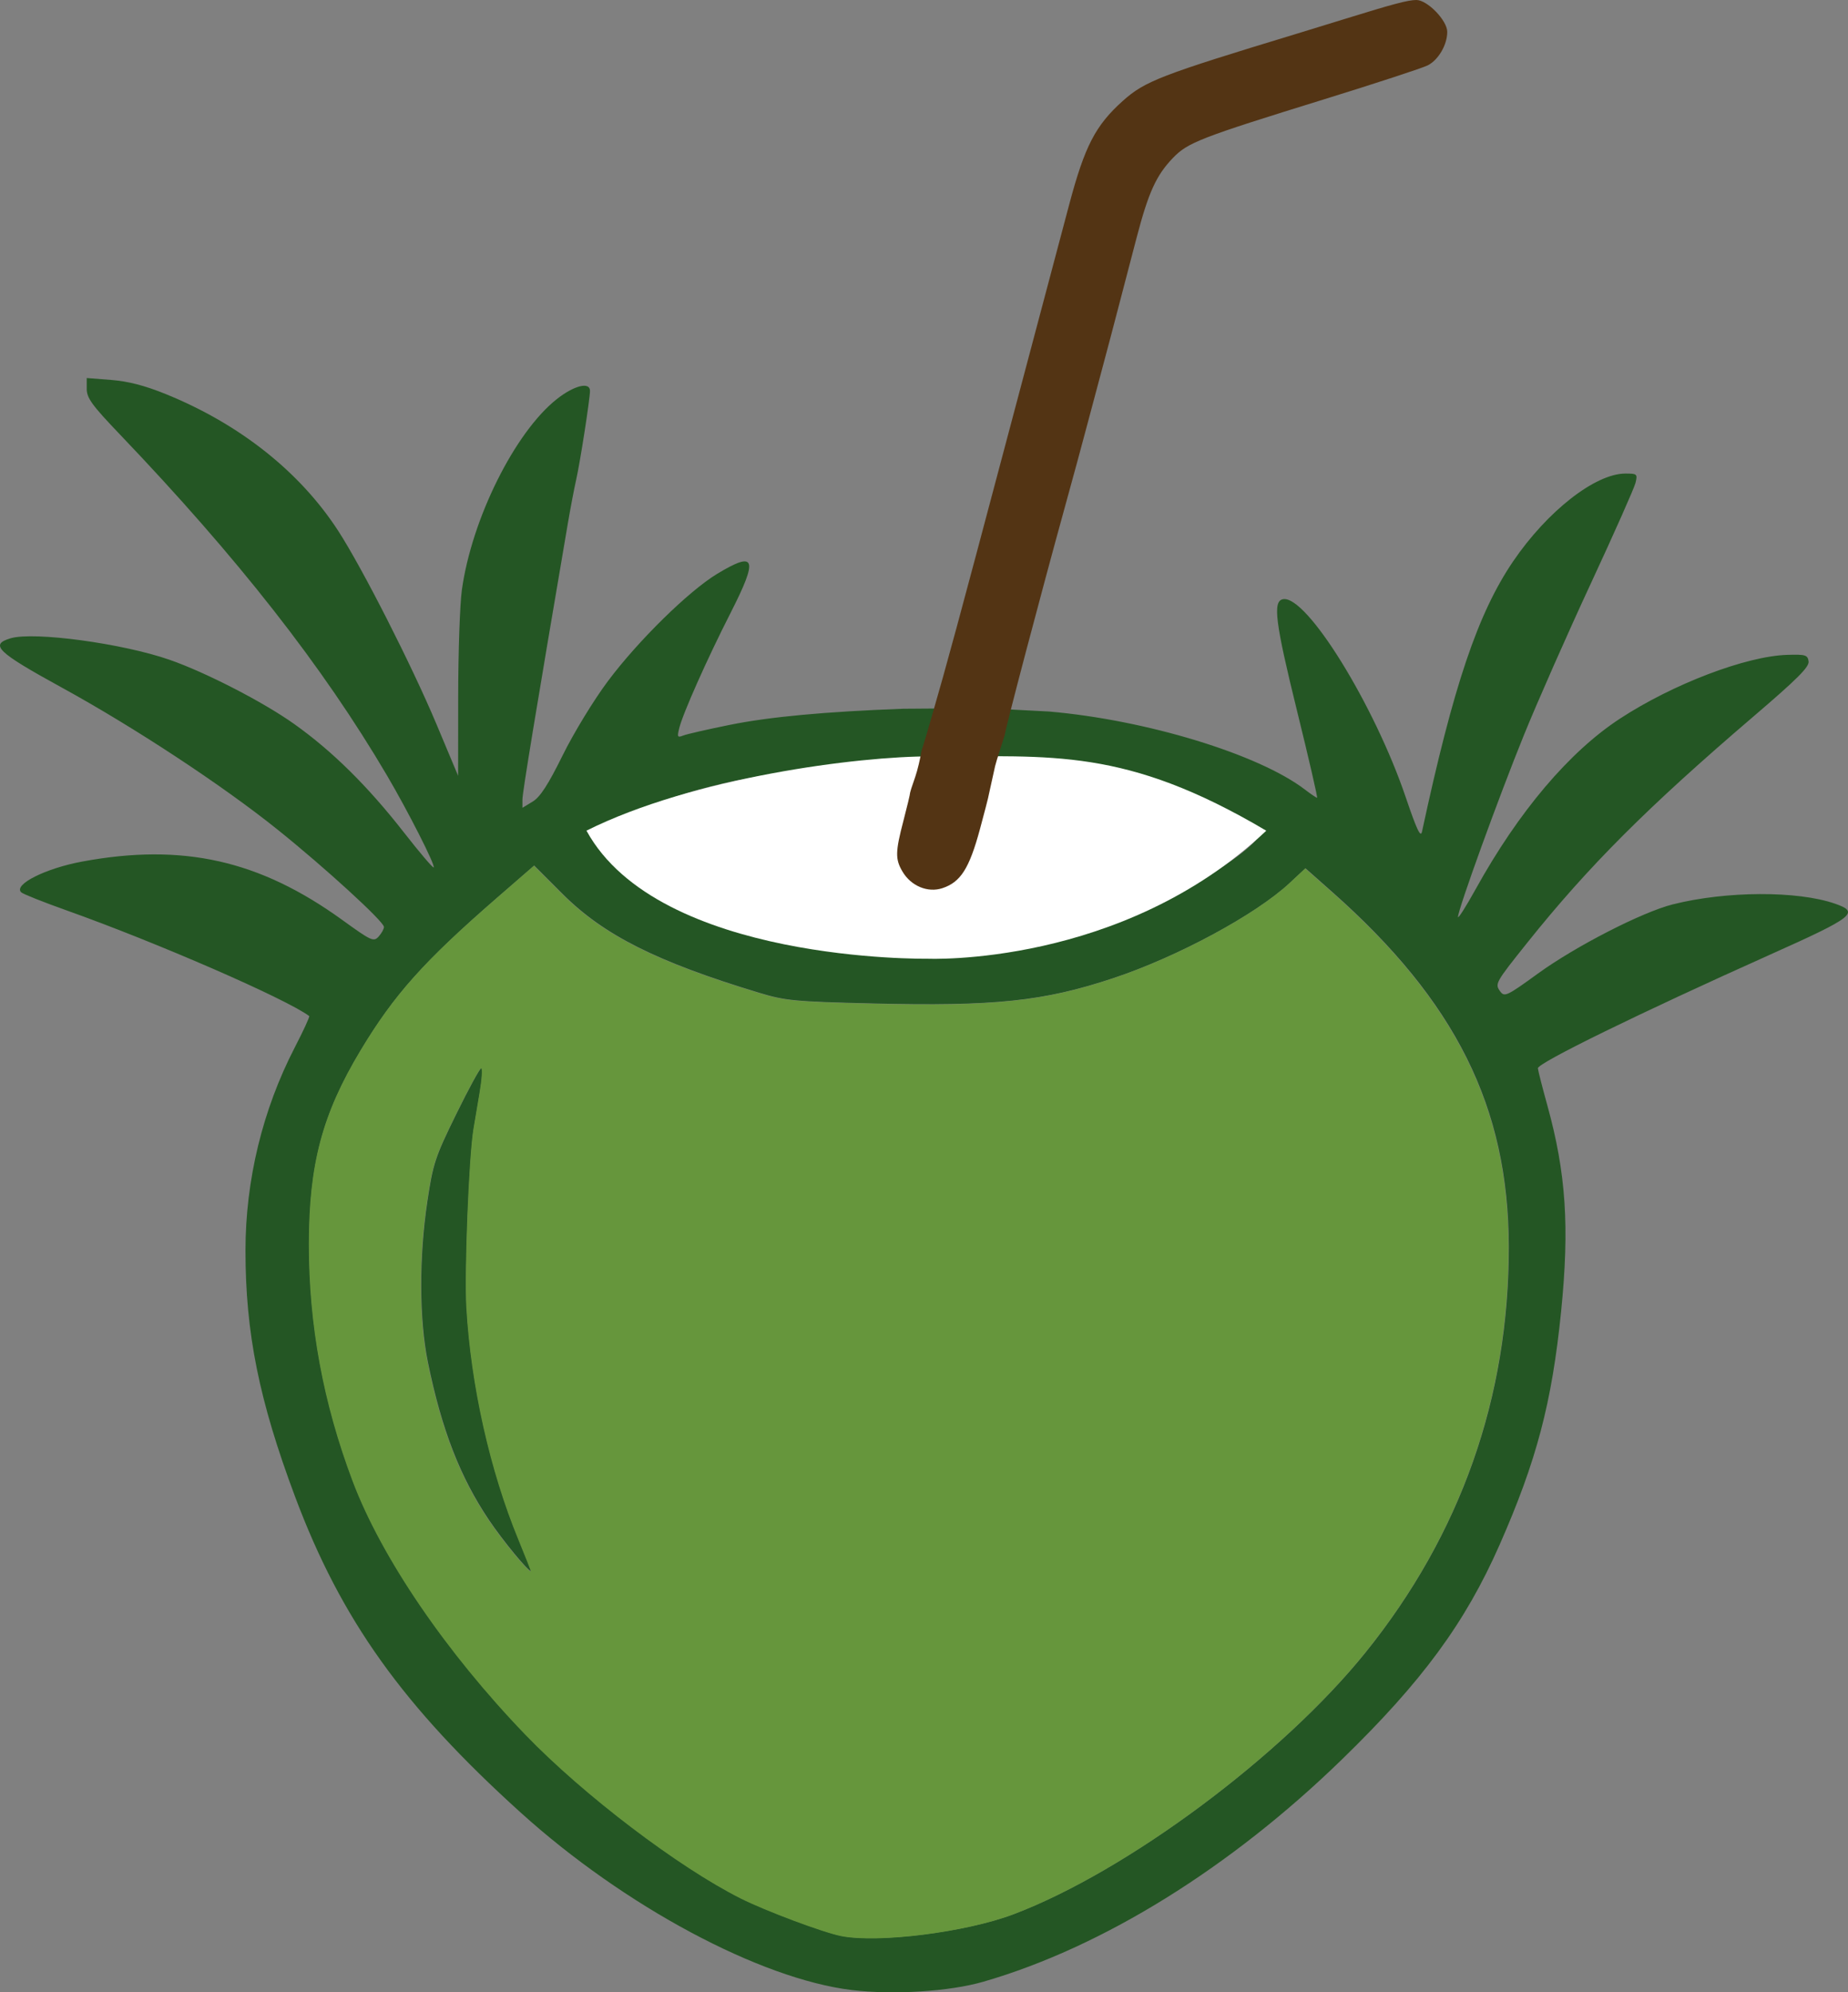<?xml version="1.0" encoding="UTF-8" standalone="no"?>
<svg
   viewBox="0 0 547.145 589.916"
   width="547.145"
   height="589.916"
   version="1.1"
   id="svg11"
   xml:space="preserve"
   xmlns="http://www.w3.org/2000/svg"
   xmlns:svg="http://www.w3.org/2000/svg"><rect x="0" y="0" width="547.145" height="589.916" fill="#808080" stroke="none"/><defs
     id="defs1"><style
       id="style1">
      .stroke-dark { stroke:#1e4d2b; stroke-width:24; stroke-linecap:round; stroke-linejoin:round; }
      .fill-dark   { fill:#2f6b38; }
      .fill-mid    { fill:#4c8e48; }
      .fill-light  { fill:#ffe9d6; }
      .fill-brown  { fill:#6a3f1c; }
    </style></defs><!-- Coconut Body --><!-- Opening (rim and water) --><!-- Leaves (both sides) --><!-- Straw --><!-- Wordmark (kept as text to remain editable; swap font if desired) --><g
     id="g4"
     transform="translate(-257.756,205.654)"><g
       id="g134248"><path
         d="m 548.936,381.118 c -10.09,2.91 -26.66,3.96 -39,2.47 -27.18,-3.3 -67.39,-24.85 -98,-52.53 -34.89,-31.54 -53.19,-57.17 -66.81,-93.54 -10.67,-28.49 -14.69,-48.46 -14.69,-72.91 0.01,-20.86 5.06,-41.65 14.59,-60.11 2.56,-4.96 4.49,-9.14 4.28,-9.3 -6.85,-5.11 -45.12,-21.78 -71.87,-31.3 -6.88,-2.45 -12.91,-4.85 -13.41,-5.35 -2.33,-2.3 7.19,-7.08 18.13,-9.11 29.76,-5.5 52.44,-0.4 76.92,17.29 8.64,6.25 9.31,6.56 10.79,4.92 0.86,-0.95 1.57,-2.23 1.57,-2.84 0,-1.58 -17.45,-17.55 -31.5,-28.82 -16.39,-13.16 -42.39,-30.27 -64,-42.12 -19.08,-10.47 -21.35,-12.67 -15,-14.54 6.89,-2.02 33.03,1.52 46.97,6.36 10.74,3.73 27.81,12.52 36.95,19.03 11.31,8.04 21.8,18.42 32.49,32.11 4.62,5.92 8.58,10.58 8.81,10.36 0.57,-0.57 -7.6,-16.66 -13.85,-27.28 -19.01,-32.31 -44.13,-64.37 -79.12,-101 -8.19,-8.57 -9.75,-10.71 -9.75,-13.41 v -3.22 l 7.25,0.57 c 5.01,0.39 9.99,1.68 16.14,4.18 21.93,8.9 39.77,23.06 51.09,40.54 7.13,11.02 21.76,39.8 29.09,57.26 l 6.39,15.24 0.02,-23.68 c 0.01,-13.02 0.5,-27.14 1.09,-31.37 2.92,-21.02 15.69,-46.68 28.1,-56.49 5.12,-4.05 9.83,-5.22 9.83,-2.45 0,2.38 -2.92,21.16 -4.09,26.31 -0.58,2.57 -1.67,8.28 -2.42,12.68 -9.66,56.69 -13.49,79.98 -13.49,82.02 v 2.45 l 3.03,-1.84 c 2.23,-1.36 4.59,-4.99 8.9,-13.74 3.27,-6.61 9.19,-16.33 13.35,-21.89 8.96,-11.99 23.91,-26.67 32.35,-31.79 11.47,-6.94 12.25,-4.68 4.02,11.5 -7.02,13.79 -14.15,29.81 -15.23,34.2 -0.64,2.59 -0.51,2.83 1.18,2.16 1.05,-0.42 7.26,-1.84 13.8,-3.16 11.88,-2.4 28.19,-3.91 51.35,-4.77 l 24.233,-0.177 c -5.343,5.09 -0.556,8.127 -2.999,15.31 l -23.085,0.457 c -40.27,2.8 -57.59,6.35 -82.9,16.97 -4.12,1.73 -7.91,3.49 -8.4,3.92 -0.5,0.43 2.43,4.22 6.5,8.43 7.97,8.24 14,11.86 30.13,18.09 18.19,7.03 26.88,8.57 51.39,9.09 30.19,0.66 45.95,-1.27 65.91,-8.08 19.11,-6.51 47.56,-24.46 45.09,-28.45 -1.11,-1.8 -17.01,-8.96 -26.81,-12.08 -6.78,-2.15 -15.27,-3.75 -28.25,-5.33 -12.46,-1.51 -24.779,-2.887 -29.695,-3.099 -7.799,-4.524 -10.028,-9.495 3.122,-15.226 l 18.953,0.995 c 28.74,2.48 61.99,12.62 75.69,23.07 1.78,1.36 3.42,2.47 3.65,2.47 0.22,0 -2.45,-11.59 -5.94,-25.75 -6.46,-26.22 -7.24,-32.47 -4.16,-33.05 6.92,-1.31 27.09,31.28 36.4,58.8 3.24,9.55 4.36,11.91 4.77,10 9.3,-43.22 16.52,-64.61 26.97,-80 10.12,-14.88 24.34,-26 33.25,-26 3.47,0 3.62,0.13 2.99,2.75 -0.37,1.51 -6.31,14.9 -13.21,29.75 -6.9,14.85 -15.84,35.1 -19.86,45 -7.44,18.33 -19.49,51.57 -19.49,53.78 0,0.67 2.37,-3.06 5.26,-8.28 12.7,-22.93 27.66,-40.61 42.72,-50.45 15.66,-10.24 37.33,-18.5 49.52,-18.87 5.41,-0.16 6.03,0.03 6.3,1.93 0.24,1.64 -3.35,5.22 -16.22,16.23 -31.47,26.92 -48.95,44.4 -67.14,67.16 -9.42,11.8 -9.58,12.08 -7.93,14.35 1.25,1.7 2,1.35 11.16,-5.31 11.16,-8.09 30.86,-18.2 39.93,-20.48 15.79,-3.98 36.86,-4.07 48.01,-0.21 7.42,2.57 5.68,3.95 -19.11,15.05 -38.71,17.34 -69.01,32.17 -68.85,33.7 0.08,0.77 1.33,5.67 2.78,10.9 5.56,20.08 6.62,36 4.1,61.1 -2.73,27.03 -7.26,44.23 -18.22,69.1 -10.15,23.05 -22.9,40.42 -46.59,63.46 -33.07,32.19 -70.98,55.7 -106.22,65.89 z m -42.07,-13.58 c 10.95,2.18 36.98,-1.11 51.07,-6.45 33.58,-12.73 79.56,-46.95 104.17,-77.52 28.16,-34.99 42.46,-75.56 42.37,-120.18 -0.09,-41.25 -15.72,-72.59 -52.37,-105.02 l -7.83,-6.93 -4.67,4.36 c -10,9.33 -33.17,21.83 -52.17,28.15 -20.64,6.87 -35.18,8.4 -71.5,7.51 -23,-0.56 -25.68,-0.82 -33.5,-3.19 -30.26,-9.17 -45.91,-17.04 -58.11,-29.24 l -8.4,-8.4 -11,9.55 c -21.67,18.84 -30.41,28.62 -40.35,45.15 -11.31,18.83 -15.25,33.6 -15.28,57.24 -0.02,24.09 4.24,47.18 12.98,70.35 8.54,22.6 27.69,50.7 51.14,75.03 17.17,17.81 45.27,39.18 63.71,48.45 7.36,3.7 24.4,10.08 29.74,11.14 z m -95.55,-117.4 c 2.13,5.19 3.8,9.43 3.7,9.43 -0.91,0 -8.36,-9.04 -12.46,-15.14 -8.58,-12.74 -14.05,-26.87 -18.1,-46.74 -2.58,-12.67 -2.64,-31.13 -0.15,-47.68 1.67,-11.16 2.3,-13.07 8.52,-25.75 3.69,-7.53 7.05,-13.69 7.47,-13.69 0.43,0 0.22,3.26 -0.46,7.25 -0.67,3.99 -1.49,8.83 -1.81,10.75 -1.37,8.21 -2.72,42.42 -2.1,53 1.36,23.08 6.99,48.19 15.39,68.57 z"
         fill="#245624"
         id="path1" /><path
         style="fill:#ffffff"
         d="m 431.393,40.301 c 31.43,-15.725 80.405,-22.064 102.092,-21.995 35.651,0.114 57.314,-2.782 99.18,22.012 -42.798,40.473 -100.374,37.9 -100.374,37.9 0,0 -79.467,1.246 -100.898,-37.917 z"
         id="path134248" /><path
         d="m 547.878,39.906 c -3.16,11.64 -5.71,15.64 -11.12,17.43 -4.32,1.42 -9.28,-0.64 -11.8,-4.92 -2.17,-3.67 -2.13,-5.85 0.29,-15.08 1.08,-4.12 1.97,-7.87 1.98,-8.33 l 0.33,-1.17 1.19,-3.5 c 0.66,-1.92 1.48,-5.37 1.84,-7.66 l 1.42,-4.59 1.63,-5.63 c 4.56,-15.77 7.92,-28.16 21.71,-80.12 8.25,-31.07 16.79,-63.25 18.99,-71.5 4.59,-17.23 7.76,-23.36 15.84,-30.6 6.55,-5.87 11.17,-7.65 51.57,-19.92 3.3,-1 9.83,-3.01 14.5,-4.46 13.98,-4.33 18.38,-5.5 20.85,-5.51 3.26,-0.01 9.15,6.06 9.15,9.44 0,3.82 -2.61,8.3 -5.77,9.91 -1.5,0.77 -15.33,5.3 -30.73,10.07 -36.61,11.33 -40.33,12.78 -44.71,17.34 -4.97,5.18 -7.25,10.2 -10.78,23.69 -1.67,6.41 -4.13,15.79 -5.45,20.85 -1.31,5.05 -3.3,12.57 -4.41,16.69 -1.11,4.12 -3.21,12 -4.67,17.5 -1.45,5.5 -4.44,16.52 -6.65,24.5 -7.07,25.59 -17.83,66.39 -17.83,67.61 l -2.31,7.28 c -0.19,0.69 -0.38,1.34 -0.55,1.94 -2.982,13.266 -1.158,6.105 -4.51,18.74 z"
         fill="#533414"
         id="path2" /><path
         d="m 506.768,367.612 c -5.34,-1.06 -22.38,-7.44 -29.74,-11.14 -18.44,-9.27 -46.54,-30.64 -63.71,-48.45 -23.45,-24.33 -42.6,-52.43 -51.14,-75.03 -8.74,-23.17 -13,-46.26 -12.98,-70.35 0.03,-23.64 3.97,-38.41 15.28,-57.24 9.94,-16.53 18.68,-26.31 40.35,-45.15 l 11,-9.55 8.4,8.4 c 12.2,12.2 27.85,20.07 58.11,29.24 7.82,2.37 10.5,2.63 33.5,3.19 36.32,0.89 50.86,-0.64 71.5,-7.51 19,-6.32 42.17,-18.82 52.17,-28.15 l 4.67,-4.36 7.83,6.93 c 36.65,32.43 52.28,63.77 52.37,105.02 0.09,44.62 -14.21,85.19 -42.37,120.18 -24.61,30.57 -70.59,64.79 -104.17,77.52 -14.09,5.34 -40.12,8.63 -51.07,6.45 z m -95.55,-117.4 c -8.4,-20.38 -14.03,-45.49 -15.39,-68.57 -0.62,-10.58 0.73,-44.79 2.1,-53 0.32,-1.92 1.14,-6.76 1.81,-10.75 0.68,-3.99 0.89,-7.25 0.46,-7.25 -0.42,0 -3.78,6.16 -7.47,13.69 -6.22,12.68 -6.85,14.59 -8.52,25.75 -2.49,16.55 -2.43,35.01 0.15,47.68 4.05,19.87 9.52,34 18.1,46.74 4.1,6.1 11.55,15.14 12.46,15.14 0.1,0 -1.57,-4.24 -3.7,-9.43 z"
         fill="#66963c"
         id="path3" /></g><path
       d="m 529.207,488.736 c -5.19,2.55 -6.79,2.81 -19.17,3.12 -12.31,0.31 -13.67,0.17 -15.25,-1.58 -1.57,-1.73 -1.74,-4.76 -1.74,-30.52 0,-24.66 0.22,-28.81 1.57,-30.17 3.18,-3.18 28.28,-1.7 35.74,2.11 4.82,2.46 10.73,8.48 13.51,13.76 2.35,4.45 2.67,6.2 2.67,14.56 0,7.99 -0.36,10.18 -2.29,13.8 -3.52,6.61 -8.82,11.87 -15.04,14.92 z m 146.01,18.77 c -3.89,2.7 -5.24,3.04 -13,3.3 -7.49,0.25 -9.37,-0.04 -13.82,-2.16 -5.3,-2.52 -7,-5.02 -5.85,-8.63 0.93,-2.94 4.46,-3.35 8.96,-1.03 2.5,1.28 5.9,2.03 9.2,2.03 7.06,0 10.31,-2.73 11.36,-9.56 0.42,-2.72 0.59,-5.13 0.37,-5.36 -0.22,-0.23 -1.56,0.67 -2.97,2 -2.21,2.07 -3.56,2.42 -9.41,2.42 -5.98,0 -7.37,-0.37 -11.1,-3 -2.34,-1.65 -5.34,-5.03 -6.66,-7.5 -2.1,-3.94 -2.35,-5.57 -2.07,-13.17 0.29,-7.73 0.64,-9.13 3.33,-13 6.38,-9.17 20.34,-11.84 27,-5.17 1.32,1.31 1.95,1.47 2.25,0.56 1.47,-4.41 7.17,-5.59 9.68,-2 1.3,1.86 1.56,6.03 1.56,25.29 0,21.94 -0.11,23.28 -2.25,27.51 -1.31,2.6 -4.05,5.71 -6.58,7.47 z m -204.82,-15.57 c -12.19,3.38 -24.48,-1.8 -28.8,-12.15 -2.2,-5.26 -2.01,-17.18 0.35,-22.27 3.7,-8 11.46,-12.51 21.48,-12.49 6.49,0.01 14.52,3.64 17.59,7.95 7.43,10.43 6.35,25.8 -2.37,33.84 -2.41,2.23 -6.13,4.53 -8.25,5.12 z m -93.24,-0.46 c -11.96,4.22 -25.08,-0.96 -29.56,-11.69 -2.28,-5.46 -2.07,-17.84 0.39,-22.65 6.51,-12.77 24.91,-16.33 35.65,-6.91 5.63,4.95 7.41,9.45 7.41,18.79 0,11.97 -4.42,19.12 -13.89,22.46 z m 325.44,-0.91 c -1.35,1.35 -2.82,2.44 -3.25,2.42 -1.24,-0.05 -4.72,-2.18 -5.53,-3.38 -1.33,-1.96 -0.92,-61.04 0.43,-62.39 1.99,-1.99 8.57,-1.5 9.76,0.73 0.57,1.07 1.05,7.03 1.07,13.25 0.02,8.21 0.31,10.84 1.05,9.56 1.61,-2.76 8.43,-5.74 13.13,-5.74 5.52,0.01 10.17,2.86 12.67,7.77 1.5,2.94 2.14,6.94 2.68,16.92 0.84,15.46 0.24,19.74 -3.05,21.9 -2.06,1.35 -2.8,1.38 -5.21,0.23 l -2.8,-1.34 -0.5,-14.17 c -0.44,-12.36 -0.77,-14.53 -2.6,-16.99 -3.13,-4.21 -8.47,-4.41 -12.42,-0.46 l -2.98,2.99 v 13.12 c 0,12.6 -0.1,13.22 -2.45,15.58 z m -369.55,-0.01 c -2.06,1.05 -6.38,1.92 -10.5,2.11 -17.34,0.83 -29.62,-9.26 -32.42,-26.61 -2.35,-14.59 4.43,-28.71 16.68,-34.72 4.84,-2.38 6.99,-2.82 13.74,-2.82 6.53,0 8.92,0.46 13,2.5 2.75,1.38 5.67,3.74 6.5,5.25 1.34,2.45 1.33,3.05 -0.03,5.5 -2.14,3.84 -5.84,4.03 -11.08,0.56 -3.32,-2.19 -5.38,-2.8 -9.38,-2.76 -6.35,0.06 -10.39,2.68 -14.26,9.27 -5.6,9.53 -2.89,24.14 5.52,29.81 5.45,3.66 10.31,3.94 16.83,0.95 6.67,-3.05 9.5,-3.23 11.75,-0.75 3.43,3.79 1.23,7.87 -6.35,11.71 z m 249.47,1.36 c -18.36,4.63 -32.7,-7 -31.23,-25.32 0.83,-10.32 5.49,-17.16 13.66,-20.05 8.27,-2.91 18.71,-1.07 23.31,4.12 4.76,5.35 6.77,18.43 3.23,21.02 -1.3,0.95 -5.61,1.33 -15.13,1.33 -14.88,0 -15.89,0.58 -10.46,6 3.53,3.53 8.82,4.63 14.42,3.01 2.33,-0.68 5.58,-1.29 7.23,-1.37 2.67,-0.12 3.03,0.21 3.31,3.02 0.38,4 -2.39,6.74 -8.34,8.24 z m -77.47,-52.9 v 42 h 6.79 c 12.47,0 20.72,-6.81 21.87,-18.05 0.78,-7.55 -1.08,-13.61 -5.53,-18.05 -4.2,-4.21 -9.15,-5.89 -17.38,-5.89 z m 265.59,50.91 c -3.1,2.92 -12.56,3.83 -17.32,1.67 -6.03,-2.74 -7.26,-6.35 -7.27,-21.33 0,-12.03 -0.16,-13.25 -1.78,-13.25 -2.87,0 -6.22,-2.93 -6.22,-5.43 0,-2.76 1.58,-4.25 5,-4.72 2.21,-0.31 2.53,-0.89 2.8,-5.08 0.23,-3.5 0.87,-5.13 2.48,-6.25 5.2,-3.65 9.72,-0.32 9.72,7.15 v 4.23 l 6.14,0.3 c 5.36,0.26 6.25,0.59 6.99,2.61 1.36,3.69 -2.82,7.19 -8.58,7.19 h -4.55 v 10.93 c 0,13.22 0.81,14.64 7.83,13.68 2.73,-0.37 4.99,-0.18 5.82,0.51 2.08,1.73 1.6,5.29 -1.06,7.79 z m -339.79,0.69 c -4.49,2.33 -15.25,2.78 -20.27,0.87 -10.81,-4.13 -16.59,-16.73 -13.52,-29.5 0.95,-3.96 2.4,-6.43 5.87,-10.01 5.09,-5.24 9.46,-6.96 17.62,-6.93 11.29,0.03 19.49,8.05 13.64,13.34 -1.96,1.78 -3.44,1.46 -9.14,-1.95 -3.36,-2.01 -9.56,-1.18 -12.62,1.69 -5.33,5.01 -5.65,16.36 -0.59,21.16 3.87,3.67 8.77,4.31 13.67,1.77 5.39,-2.77 8.31,-2.64 9.72,0.46 1.55,3.4 -0.14,6.91 -4.38,9.1 z m 178.75,-0.05 c -2.82,2.81 -3.16,2.87 -6.55,1.16 l -2.5,-1.27 -0.26,-30.85 c -0.19,-21.93 0.06,-31.25 0.87,-32.22 0.62,-0.75 2.63,-1.37 4.46,-1.37 6.25,0 6.43,0.92 6.43,33.27 v 28.82 z m 20.82,0.38 c -1.45,1.14 -2.97,2.07 -3.37,2.07 -0.4,0 -1.92,-0.93 -3.37,-2.07 l -2.63,-2.08 v -20.27 c 0,-18.37 0.17,-20.43 1.83,-21.93 2.41,-2.18 6.45,-2.1 8.52,0.18 1.42,1.57 1.65,4.63 1.65,21.93 v 20.09 z m -172.04,-9.35 c 8.06,3.61 15.67,-2.89 15.67,-13.4 0,-4.68 -3.35,-10.09 -7.49,-12.08 -2.49,-1.2 -3.47,-1.2 -6.87,0 -5.76,2.04 -8.11,5.73 -8.11,12.77 0,6.76 2.05,10.59 6.8,12.71 z m -94.02,0 c 6.37,2.84 12.81,-0.6 14.77,-7.88 3.1,-11.5 -5.11,-21.22 -14.58,-17.27 -9.04,3.78 -9.17,21.13 -0.19,25.15 z m 293.45,-2.15 c 3.71,2.02 6.15,1.92 9.94,-0.39 5.61,-3.42 6.79,-14.6 2.17,-20.47 -2.58,-3.29 -7.7,-4.23 -11.73,-2.14 -8.04,4.15 -8.28,18.72 -0.38,23 z m -26.58,-42.46 c -3.26,3.26 -3.56,3.35 -6.86,2.02 -4.32,-1.74 -5.78,-8.36 -2.49,-11.34 2.15,-1.94 8.47,-2.2 9.97,-0.39 0.57,0.69 1.35,2.47 1.72,3.97 0.55,2.2 0.11,3.3 -2.34,5.74 z m -67.43,27.44 c 0.32,0.33 4.56,0.59 9.42,0.59 9.5,0 10.23,-0.5 7.67,-5.32 -2.54,-4.76 -7.42,-5.99 -12.78,-3.21 -2.69,1.39 -5.57,6.69 -4.31,7.94 z"
       fill="#533414"
       id="path2-1"
       style="display:none" /></g></svg>
